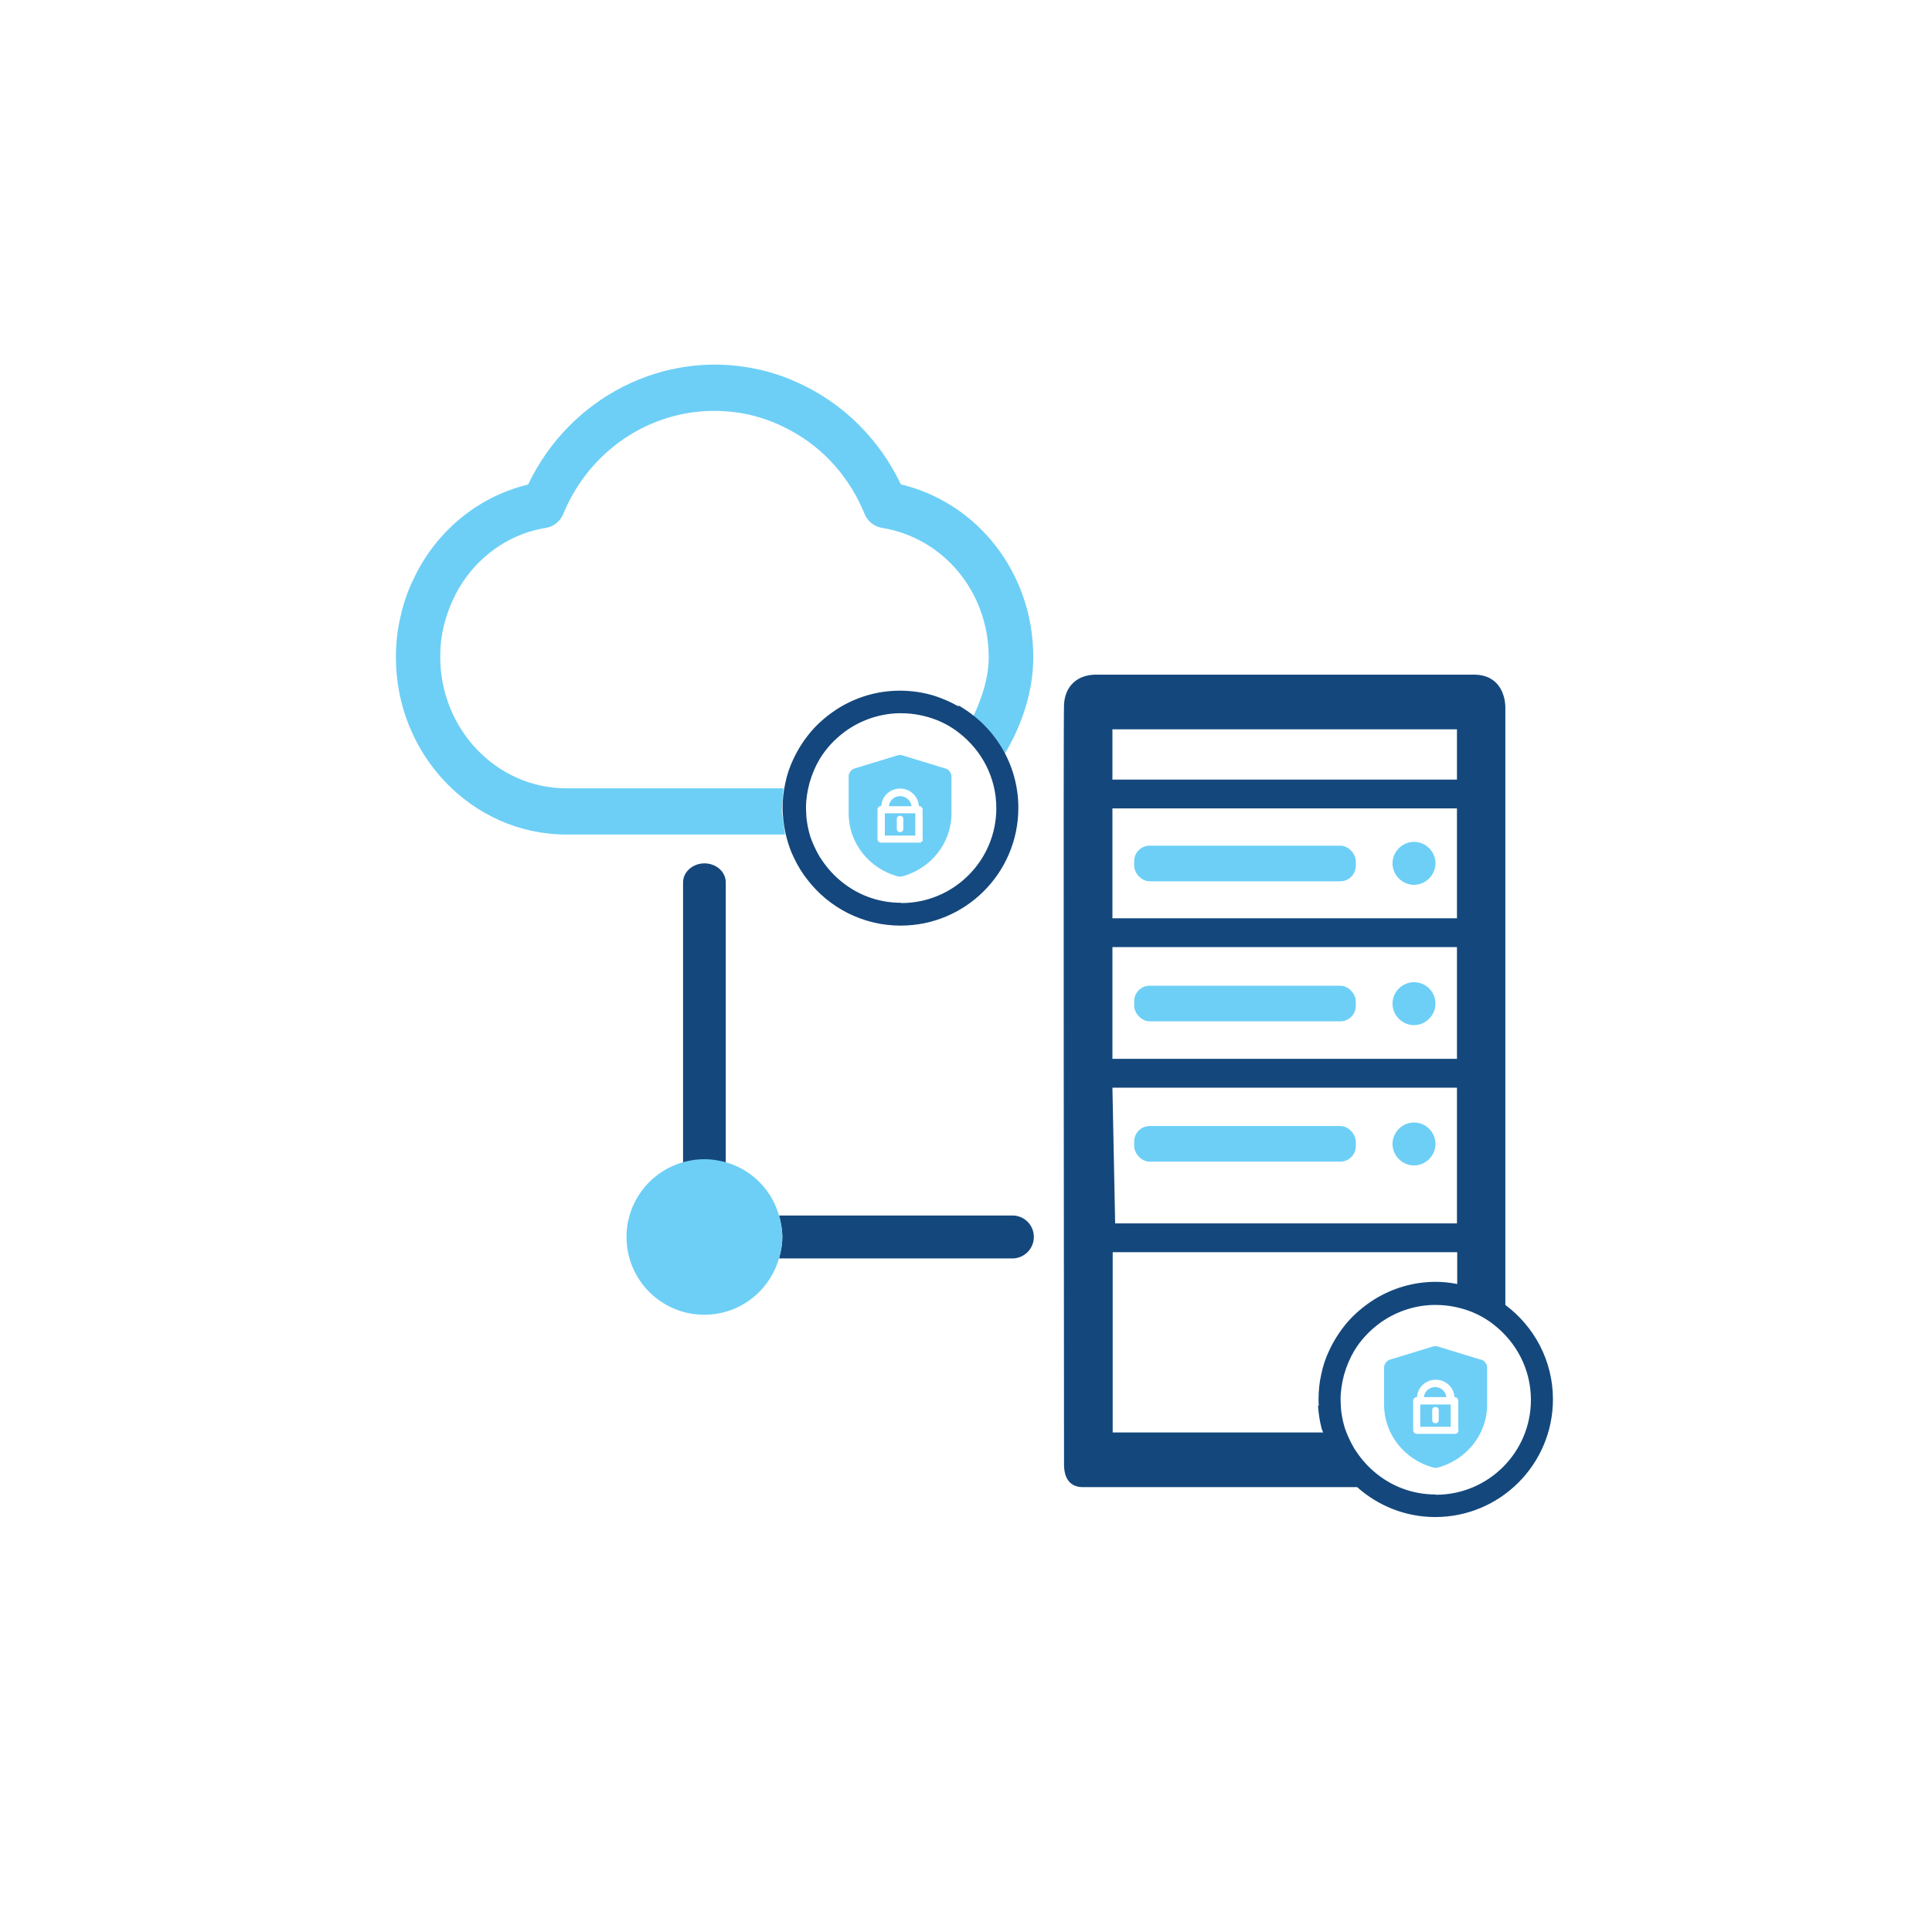 <?xml version="1.0" encoding="UTF-8"?>
<svg id="ICONS" xmlns="http://www.w3.org/2000/svg" viewBox="0 0 71.05 71.05">
  <defs>
    <style>
      .cls-1 {
        fill: #14477d;
      }

      .cls-2 {
        fill: #14487d;
      }

      .cls-3 {
        fill: #6dcff6;
      }

      .cls-4 {
        fill: #6dcef5;
      }
    </style>
  </defs>
  <g id="Art14">
    <path class="cls-3" d="m33.14,17.83c-.81-1.7-2.16-3.03-3.85-3.78-.06-.02-.12-.05-.18-.08-.44-.18-.88-.32-1.34-.41-3.34-.69-6.8,1.02-8.35,4.26-1.87.45-3.39,1.74-4.2,3.45-.21.42-.37.88-.48,1.36-.12.49-.18.99-.18,1.51-.02,3.6,2.79,6.54,6.25,6.55h8.06l-.12-.87.06-.83h-8c-2.56-.01-4.63-2.19-4.62-4.85,0-.49.07-.96.21-1.41.15-.49.37-.96.65-1.37.7-1.02,1.77-1.75,3.04-1.95.28-.05.51-.24.62-.5.98-2.38,3.21-3.8,5.55-3.8.5,0,1,.06,1.49.19.3.08.59.18.88.31.16.07.31.15.46.23,1.22.66,2.17,1.74,2.71,3.07.11.27.35.45.62.5,2.28.36,3.94,2.37,3.94,4.76,0,.77-.26,1.53-.57,2.18l.63.63.51.77c.62-1.01,1.07-2.29,1.07-3.58,0-3.08-2.03-5.68-4.88-6.36"/>
    <g>
      <path class="cls-2" d="m37.23,44.7h-8.58l.04.16c.05.22.08.43.08.63s-.03.41-.08.63l-.04.16h8.58c.43,0,.79-.35.79-.79s-.35-.79-.79-.79Z"/>
      <path class="cls-2" d="m25.91,31.75c-.43,0-.79.31-.79.7v10.31l.15-.03c.46-.09.8-.09,1.27,0l.15.03v-10.31c0-.39-.35-.7-.79-.7Z"/>
    </g>
    <path class="cls-3" d="m26.57,42.71c1.05.25,1.87,1.07,2.11,2.12.05.21.09.43.09.66s-.03.45-.09.66c-.3,1.26-1.42,2.2-2.78,2.2-1.58,0-2.86-1.28-2.86-2.86,0-1.35.94-2.48,2.2-2.78.21-.05.43-.08.66-.08s.45.03.66.08"/>
    <g id="DataBank">
      <rect class="cls-3" x="41.71" y="31.1" width="8.15" height="1.31" rx=".57" ry=".57"/>
      <path class="cls-3" d="m52.79,31.75c0-.44-.36-.79-.79-.79s-.79.36-.79.79.36.79.79.79.79-.36.79-.79"/>
      <rect class="cls-3" x="41.71" y="36.25" width="8.15" height="1.31" rx=".57" ry=".57"/>
      <path class="cls-3" d="m52.79,36.91c0-.44-.36-.79-.79-.79s-.79.36-.79.79.36.79.79.79.79-.36.79-.79"/>
      <rect class="cls-3" x="41.71" y="41.41" width="8.15" height="1.31" rx=".57" ry=".57"/>
      <path class="cls-3" d="m52.79,42.07c0-.44-.36-.79-.79-.79s-.79.36-.79.79.36.79.79.79.79-.36.79-.79"/>
    </g>
    <g>
      <g>
        <path class="cls-4" d="m32.54,30.73h1.12v-.82h-1.12v.82Zm.44-.62c0-.06.05-.11.12-.11s.12.05.12.11v.38c0,.06-.05.11-.12.11s-.12-.05-.12-.11v-.38Z"/>
        <path class="cls-4" d="m33.1,29.28c-.22,0-.39.16-.41.37h.83c-.02-.21-.2-.37-.41-.37"/>
        <path class="cls-3" d="m34.76,28.26l-1.57-.48c-.06-.02-.13-.02-.19,0l-1.57.48c-.13.04-.22.16-.22.3v1.36c0,1.07.74,2.02,1.81,2.31.03,0,.06.01.08.01s.06,0,.08-.01c1.06-.29,1.81-1.23,1.81-2.31v-1.36c0-.14-.09-.26-.22-.3m-.83,2.6c0,.08-.06.13-.14.13h-1.39c-.08,0-.14-.06-.14-.13v-1.09c0-.07.06-.13.14-.13h0c.02-.36.32-.64.69-.64s.67.28.69.64h0c.08,0,.14.06.14.13v1.09Z"/>
      </g>
      <path class="cls-1" d="m35.23,25.97c-.26-.15-.54-.27-.83-.37-.41-.13-.85-.2-1.31-.2-.83,0-1.6.24-2.25.64-.38.24-.73.53-1.02.87-.26.31-.48.65-.65,1.02-.13.27-.23.57-.29.87-.07.3-.1.61-.1.93,0,.08,0,.15.01.22.02.29.06.56.13.83.07.26.15.51.27.75.14.3.31.58.51.83.79,1.02,2.03,1.68,3.42,1.68,2.39,0,4.33-1.94,4.33-4.33,0-1.61-.88-3.01-2.19-3.76m-2.13,7.25c-.87,0-1.66-.32-2.27-.85-.28-.24-.51-.52-.71-.83-.14-.24-.26-.49-.35-.75-.08-.27-.14-.55-.15-.83,0-.07-.01-.15-.01-.22,0-.32.05-.63.13-.93.09-.31.21-.6.37-.87.24-.4.56-.74.94-1.02.55-.4,1.23-.65,1.96-.67.03,0,.06,0,.1,0,.46,0,.9.09,1.31.25.3.12.58.28.83.48.82.64,1.36,1.63,1.36,2.76,0,1.93-1.57,3.49-3.49,3.49"/>
    </g>
    <g>
      <g>
        <path class="cls-4" d="m52.23,52.47h1.12v-.82h-1.12v.82Zm.44-.62c0-.06.05-.11.12-.11s.12.05.12.11v.38c0,.06-.05.11-.12.11s-.12-.05-.12-.11v-.38Z"/>
        <path class="cls-4" d="m52.78,51.01c-.22,0-.39.16-.42.37h.83c-.02-.21-.2-.37-.41-.37"/>
        <path class="cls-3" d="m54.45,50l-1.57-.48c-.06-.02-.13-.02-.19,0l-1.57.48c-.13.04-.22.16-.22.3v1.36c0,1.07.74,2.02,1.81,2.31.03,0,.06.01.09.01s.06,0,.08-.01c1.06-.29,1.81-1.23,1.81-2.31v-1.36c0-.14-.09-.26-.22-.3m-.83,2.6c0,.08-.06.13-.14.13h-1.39c-.08,0-.14-.06-.14-.13v-1.09c0-.07.06-.13.14-.13h0c.02-.36.32-.64.69-.64s.67.28.69.64h0c.08,0,.14.06.14.13v1.09Z"/>
      </g>
      <path class="cls-2" d="m55.36,48c0-8.42,0-21.8,0-21.97,0-.45-.21-1.22-1.16-1.22h-13.89c-.68,0-1.14.41-1.18,1.09-.03.61,0,23.29,0,27.96,0,.54.25.83.69.83h10.09c.76.68,1.77,1.1,2.87,1.1,2.39,0,4.33-1.94,4.33-4.33,0-1.42-.69-2.68-1.75-3.47Zm-14.45-21.18h12.67v1.85h-12.67v-1.85Zm0,2.91h12.67v4.04h-12.67v-4.04Zm0,5.1h12.67v4.11h-12.67v-4.11Zm12.67,5.17v4.99h-12.57l-.1-4.99h12.67Zm-5.11,11.69c.02.29.06.56.13.83.01.05.04.1.06.16h-7.74v-6.63h12.67v1.17c-.26-.05-.52-.08-.79-.08-.83,0-1.6.24-2.25.64-.38.24-.73.53-1.02.87-.26.31-.48.65-.65,1.02-.13.27-.23.57-.29.87-.07.3-.1.61-.1.93,0,.08,0,.15.01.22Zm4.32,3.27c-.87,0-1.66-.32-2.27-.85-.28-.24-.51-.52-.71-.83-.14-.24-.26-.49-.35-.75-.08-.27-.14-.55-.15-.83,0-.07-.01-.15-.01-.22,0-.32.05-.63.13-.93.09-.31.21-.6.37-.87.24-.4.56-.74.94-1.02.55-.4,1.23-.65,1.96-.67.03,0,.06,0,.1,0,.46,0,.9.09,1.31.25.3.12.58.28.83.48.82.64,1.36,1.63,1.36,2.76,0,1.93-1.57,3.49-3.49,3.49Z"/>
    </g>
  </g>
</svg>